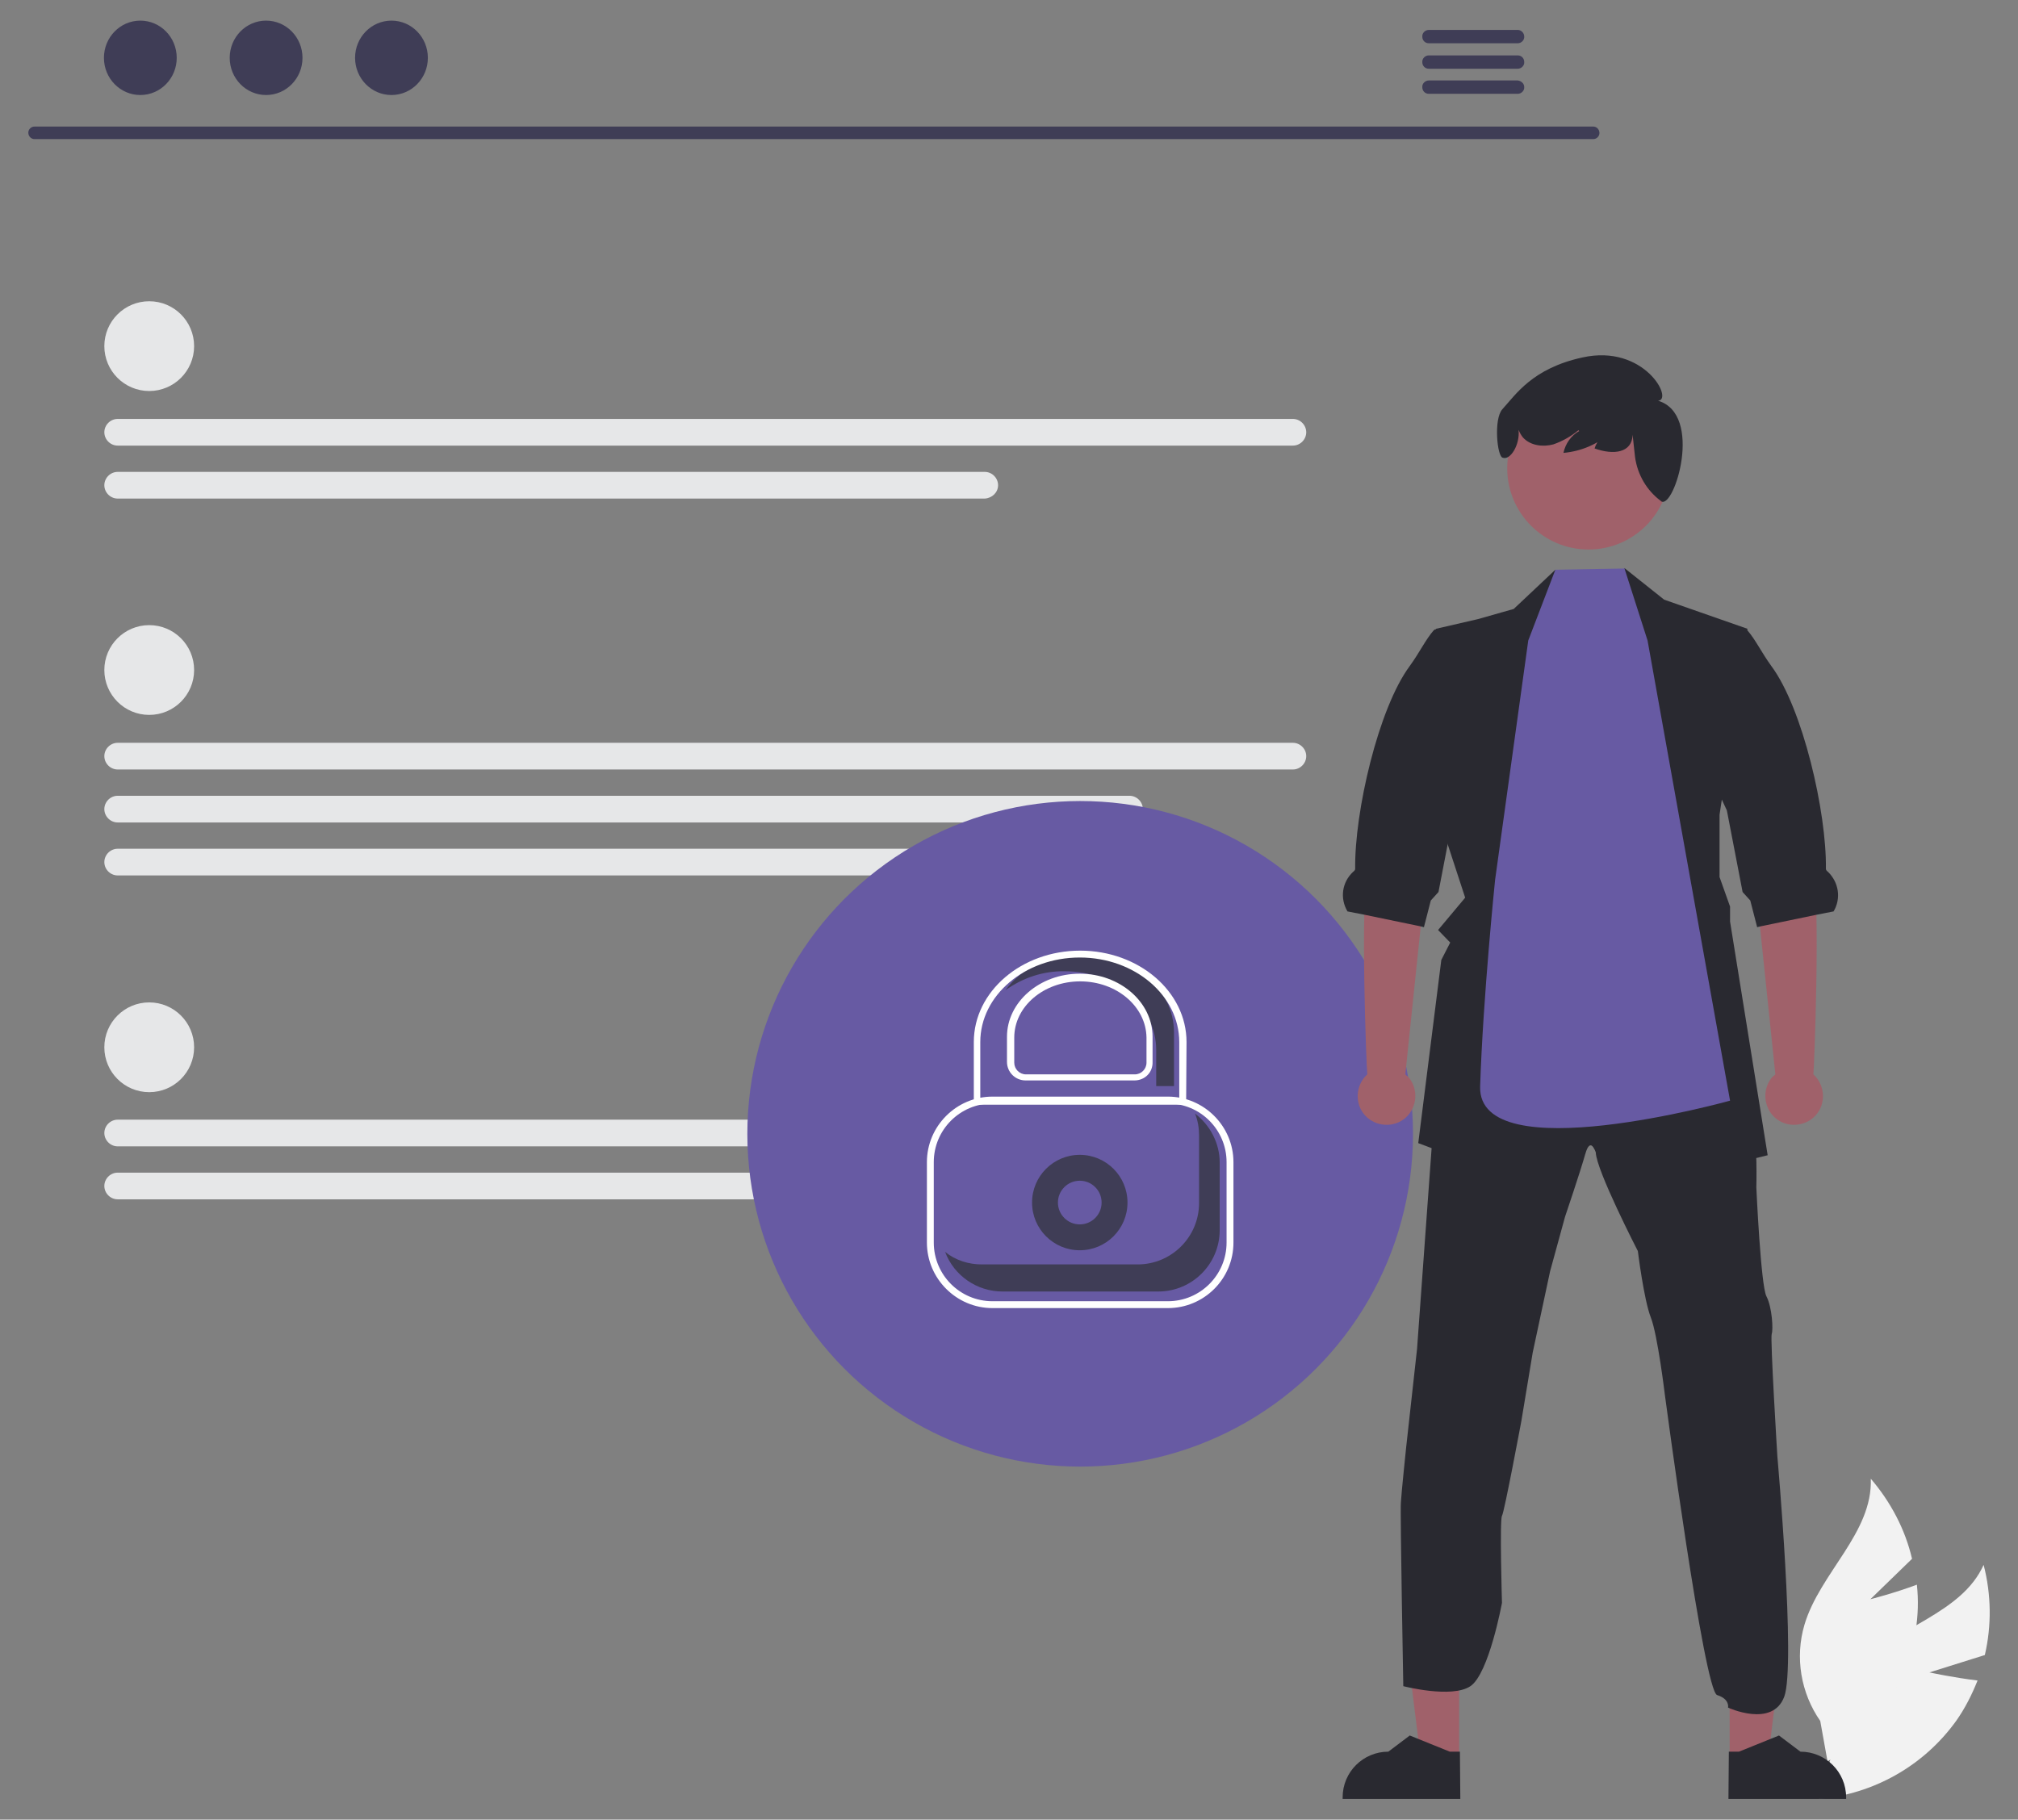 <?xml version="1.0" encoding="utf-8"?>
<!-- Generator: Adobe Illustrator 24.1.2, SVG Export Plug-In . SVG Version: 6.00 Build 0)  -->
<svg version="1.1" id="Capa_1" xmlns="http://www.w3.org/2000/svg" xmlns:xlink="http://www.w3.org/1999/xlink" x="0px" y="0px"
	 viewBox="0 0 499 450" style="enable-background:new 0 0 499 450;" xml:space="preserve">
<rect x="0" y="0" width="499" height="450" fill="#808080" stroke="none"/>
<style type="text/css">
	.st0{fill:#F2F2F2;}
	.st1{fill:#3F3D56;}
	.st2{fill:#E6E7E8;}
	.st3{fill:#675AA3;}
	.st4{fill:#FFFFFF;}
	.st5{fill:#A0616A;}
	.st6{fill:#292930;}
</style>
<g>
	<path class="st0" d="M477.1,413.6l13.7-4.3c1.7-7.3,1.6-15-0.3-22.3c-5.5,12.2-21.6,15.2-30.8,25c-5.8,6.2-8.4,14.7-7.1,23.1
		l-2.9,9.8c13.6-1.2,26-8.2,34-19.3c2.2-3.1,3.9-6.5,5.3-10C483.1,414.9,477.1,413.6,477.1,413.6z"/>
	<path class="st0" d="M462.5,395.5l10.3-10c-1.7-7.3-5.3-14.1-10.2-19.8c0.5,13.4-12.6,23.3-16.4,36.1c-2.4,8.1-0.9,16.9,3.9,23.8
		l1.8,10c11.7-7.1,19.6-19,21.8-32.4c0.6-3.7,0.7-7.5,0.3-11.3C468.4,394,462.5,395.5,462.5,395.5z"/>
	<path class="st1" d="M394,34.4H8.5c-0.8,0-1.5-0.7-1.5-1.6c0-0.8,0.7-1.5,1.5-1.5H394c0.8,0,1.5,0.7,1.5,1.6
		C395.5,33.7,394.8,34.4,394,34.4z"/>
	<ellipse class="st1" cx="34.7" cy="14.3" rx="9" ry="9.2"/>
	<ellipse class="st1" cx="65.8" cy="14.3" rx="9" ry="9.2"/>
	<ellipse class="st1" cx="96.8" cy="14.3" rx="9" ry="9.2"/>
	<path class="st1" d="M375.3,7.4h-22c-0.9,0-1.7,0.8-1.6,1.7c0,0.9,0.7,1.6,1.6,1.6h22c0.9,0,1.7-0.8,1.6-1.7
		C376.9,8.2,376.2,7.4,375.3,7.4z"/>
	<path class="st1" d="M375.3,13.7h-22c-0.9,0-1.7,0.8-1.6,1.7c0,0.9,0.7,1.6,1.6,1.6h22c0.9,0,1.7-0.8,1.6-1.7
		C376.9,14.4,376.2,13.7,375.3,13.7z"/>
	<path class="st1" d="M375.3,19.9h-22c-0.9,0-1.7,0.8-1.6,1.7c0,0.9,0.7,1.6,1.6,1.6h22c0.9,0,1.7-0.8,1.6-1.7
		C376.9,20.7,376.2,20,375.3,19.9z"/>
	<circle class="st2" cx="36.9" cy="85.6" r="11.1"/>
	<path class="st2" d="M319.7,110.2H29.1c-1.8,0-3.3-1.5-3.3-3.3c0-1.8,1.5-3.3,3.3-3.3l0,0h290.6c1.8,0,3.3,1.5,3.3,3.3
		C323,108.7,321.5,110.2,319.7,110.2z"/>
	<path class="st2" d="M243.5,123.3H29.1c-1.8,0-3.3-1.5-3.3-3.3c0-1.8,1.5-3.3,3.3-3.3h214.4c1.8,0,3.3,1.5,3.3,3.3
		C246.8,121.8,245.3,123.2,243.5,123.3C243.5,123.3,243.5,123.3,243.5,123.3z"/>
	<circle class="st2" cx="36.9" cy="259" r="11.1"/>
	<path class="st2" d="M319.7,283.5H29.1c-1.8,0-3.3-1.5-3.3-3.3c0-1.8,1.5-3.3,3.3-3.3l0,0h290.6c1.9,0.1,3.4,1.7,3.5,3.6
		C323.1,282.3,321.5,283.7,319.7,283.5C319.7,283.5,319.7,283.5,319.7,283.5z"/>
	<path class="st2" d="M243.5,296.6H29.1c-1.8,0-3.3-1.5-3.3-3.3s1.5-3.3,3.3-3.3h214.4c1.8,0,3.3,1.5,3.3,3.3
		S245.3,296.6,243.5,296.6z"/>
	<circle class="st2" cx="36.9" cy="165.7" r="11.1"/>
	<path class="st2" d="M319.7,190.3H29.1c-1.8,0-3.3-1.5-3.3-3.3c0-1.8,1.5-3.3,3.3-3.3l0,0h290.6c1.8,0,3.3,1.5,3.3,3.3
		C323,188.8,321.5,190.3,319.7,190.3z"/>
	<path class="st2" d="M279.2,203.4H29.1c-1.8,0-3.3-1.5-3.3-3.3c0-1.8,1.5-3.3,3.3-3.3h250.2c1.8,0,3.3,1.5,3.3,3.3
		C282.5,201.9,281.1,203.4,279.2,203.4z"/>
	<path class="st2" d="M262.3,216.5H29.1c-1.8,0-3.3-1.5-3.3-3.3c0-1.8,1.5-3.3,3.3-3.3h233.2c1.8,0,3.3,1.5,3.3,3.3
		C265.6,215,264.1,216.5,262.3,216.5C262.3,216.5,262.3,216.5,262.3,216.5z"/>
	<circle class="st3" cx="267.1" cy="280.4" r="82.3"/>
	<circle class="st1" cx="267" cy="297.4" r="11.8"/>
	<circle class="st3" cx="267" cy="297.4" r="5.4"/>
	<path class="st4" d="M288.8,323.5h-43.4c-8.9,0-16.2-7.3-16.2-16.2v-19.9c0-8.9,7.3-16.2,16.2-16.2h43.4c8.9,0,16.2,7.3,16.2,16.2
		v19.9C305,316.3,297.7,323.5,288.8,323.5z M245.4,272.9c-8,0-14.5,6.5-14.5,14.5v19.9c0,8,6.5,14.5,14.5,14.5h43.4
		c8,0,14.5-6.5,14.5-14.5v-19.9c0-8-6.5-14.5-14.5-14.5H245.4z"/>
	<path class="st1" d="M242.8,312.7h38.5c8.4,0,15.2-6.8,15.2-15.2v0v-16.7c0-1.8-0.3-3.7-1-5.4c3.8,2.9,6.1,7.4,6.1,12.1v16.7
		c0,8.4-6.8,15.2-15.2,15.2h0h-38.5c-6.3,0-12-3.9-14.2-9.8C236.3,311.7,239.5,312.7,242.8,312.7z"/>
	<polygon class="st5" points="360.8,435 351.3,435 346.8,398.5 360.8,398.5 	"/>
	<path class="st6" d="M361.1,444.9l-29.1,0v-0.4c0-6.3,5.1-11.3,11.3-11.3h0l5.3-4l9.9,4l2.5,0L361.1,444.9z"/>
	<polygon class="st5" points="427.7,435 437.2,435 441.7,398.5 427.7,398.5 	"/>
	<path class="st6" d="M427.4,444.9l29.1,0v-0.4c0-6.3-5.1-11.3-11.3-11.3h0l-5.3-4l-9.9,4l-2.5,0L427.4,444.9z"/>
	<path class="st6" d="M346.4,371.6c0.1-2.1,1.3-13.6,1.3-13.6l2.7-24.4l4.7-64.8l0.3-4.2l24.6-4.7l16.8-8.1l20,6.4l15.5,5.8
		c0,0,0,2.5,0.1,5.5c0.2,3.9,0.4,8.8,1.1,10c1.1,2.2,0.8,14.2,0.8,14.2s1.1,24.3,2.5,26.9c1.4,2.7,1.7,8.2,1.3,9.3
		s1.4,30.3,1.4,30.3s4.6,51.6,1.7,59.4c-2.9,7.8-13.9,2.7-13.9,2.7s0.5-2.1-2.7-3.1s-12.9-74.1-12.9-74.1s-1.8-15-3.5-19.3
		s-3.2-16.4-3.2-16.4s-10.3-20-10.4-24.4c0,0-1.3-4.2-2.6,0.4c-1.3,4.6-5,15.5-5,15.5l-3.7,13.5l-4.3,20.1l-2.8,16.9
		c0,0-4.2,22.5-4.8,23.5s0,21.5,0,21.5s-3.2,17.5-7.8,20.6s-16.6,0-16.6,0S346.2,373.7,346.4,371.6z"/>
	<polygon class="st6" points="356.9,205.5 362.3,222 355.6,230 358.6,233.1 356.4,237.4 350.7,282.7 382,294.5 392.5,281.3 
		400.8,294.5 437.1,285.7 427.8,227.9 427.8,224.2 425.2,216.9 425.2,201.5 432.1,155.5 411.5,148.3 401.7,140.5 398.5,151.5 
		385,149.1 384.6,140.9 374.3,150.6 365.5,153.1 355.1,155.5 353.8,158.9 356.4,158.2 356,201.5 	"/>
	<path class="st5" d="M347.5,265.7l5.3-50.9l1.4-20.9l-14.7-2.7c0,0,0.6,15-1.3,23.4c-1.9,8.3-0.3,50-0.1,51.1
		c-2.9,2.6-3.2,7.2-0.6,10.1s7.2,3.2,10.1,0.6c2.9-2.6,3.2-7.2,0.6-10.1C347.9,266.1,347.7,265.9,347.5,265.7L347.5,265.7z"/>
	<path class="st6" d="M333.2,225.4l4.1,0.8l14,2.9l0.8,0.2l1.7-6.6l1.9-2.1l3.7-19.2l0.2-1l5.5-11.8l3.8-35.5l-14.2,2.6
		c-0.1,0.1-0.1,0.2-0.2,0.2c-2,2.3-3.5,5.5-5.9,8.8c-7.8,10.5-13.7,36.2-13.5,50.2c0,0.2-0.2,0.5-0.5,0.7
		C331.8,218.2,331.3,222.2,333.2,225.4z"/>
	<path class="st5" d="M439,265.7l-5.3-50.9l-1.4-20.9l14.7-2.7c0,0-0.6,15,1.3,23.4c1.9,8.3,0.3,50,0.1,51.1
		c2.9,2.6,3.2,7.2,0.6,10.1s-7.2,3.2-10.1,0.6c-2.9-2.6-3.2-7.2-0.6-10.1C438.6,266.1,438.8,265.9,439,265.7L439,265.7z"/>
	<path class="st6" d="M453.4,225.4l-4.1,0.8l-14,2.9l-0.8,0.2l-1.7-6.6l-1.9-2.1l-3.7-19.2l-0.2-1l-5.5-11.8l1.3-35.5l9.1,2.6
		c0.1,0.1,0.1,0.2,0.2,0.2c2,2.3,3.5,5.5,5.9,8.8c7.8,10.5,13.7,36.2,13.5,50.2c0,0.2,0.2,0.5,0.5,0.7
		C454.7,218.2,455.3,222.2,453.4,225.4z"/>
	<path class="st3" d="M377.9,158.4l6.7-17.5l17.1-0.3l5.7,17.8l20.4,113.8c0,0-62.4,17.4-61.8-3.5c0.7-22,3.7-51.1,3.7-51.1
		L377.9,158.4z"/>
	<circle class="st5" cx="392.8" cy="115.8" r="20.1"/>
	<path class="st6" d="M371.5,101.2c3.3-3.6,7.4-10.1,19.8-12.8c15.3-3.4,22.6,10.5,18.7,10.7c11.3,3.4,4,26.8,0.8,24.9
		c0,0-0.1,0-0.1-0.1c-3.5-2.6-5.8-6.5-6.4-10.9l-0.6-5.5c-0.1,4.5-4.7,5.1-9.4,3.4c0.6-2,2.2-3.6,4.2-4.1c-3.3,3-7.4,4.8-11.9,5.2
		c0.5-2.3,1.9-4.3,3.9-5.4l-0.2-0.2c-1.8,1.5-3.9,2.7-6.2,3.5c-2.6,0.7-5.7,0.3-7.5-1.7c-0.5-0.6-0.8-1.2-1.1-1.9
		c0.4,3.6-2,7.6-3.9,6.9C370.2,113,369.3,103.6,371.5,101.2z"/>
	<path class="st1" d="M267.7,235.8c-8,0-15.1,3.6-19.1,9.1c4.3-3.1,9.4-4.8,14.7-4.7c12.5,0,22.6,8.7,22.6,19.5v8.9h4.4v-13.3
		C290.3,244.6,280.2,235.8,267.7,235.8z"/>
	<path class="st4" d="M293.3,273.2h-52.5v-15.5c0-12.5,11.8-22.6,26.3-22.6c14.5,0,26.3,10.1,26.3,22.6L293.3,273.2z M242.5,271.5
		h49.1v-13.8c0-11.5-11-20.9-24.6-20.9c-13.6,0-24.6,9.4-24.6,20.9V271.5z"/>
	<path class="st4" d="M280.5,267.2h-26.9c-2.5,0-4.6-2-4.6-4.6v-6.2c0-8.6,8.1-15.6,18-15.6c9.9,0,18,7,18,15.6v6.2
		C285.1,265.2,283.1,267.2,280.5,267.2z M267.1,242.7c-9,0-16.3,6.2-16.3,13.9v6.2c0,1.6,1.3,2.9,2.9,2.9h26.9
		c1.6,0,2.9-1.3,2.9-2.9v-6.2C283.4,248.9,276.1,242.7,267.1,242.7L267.1,242.7z"/>
</g>
</svg>

